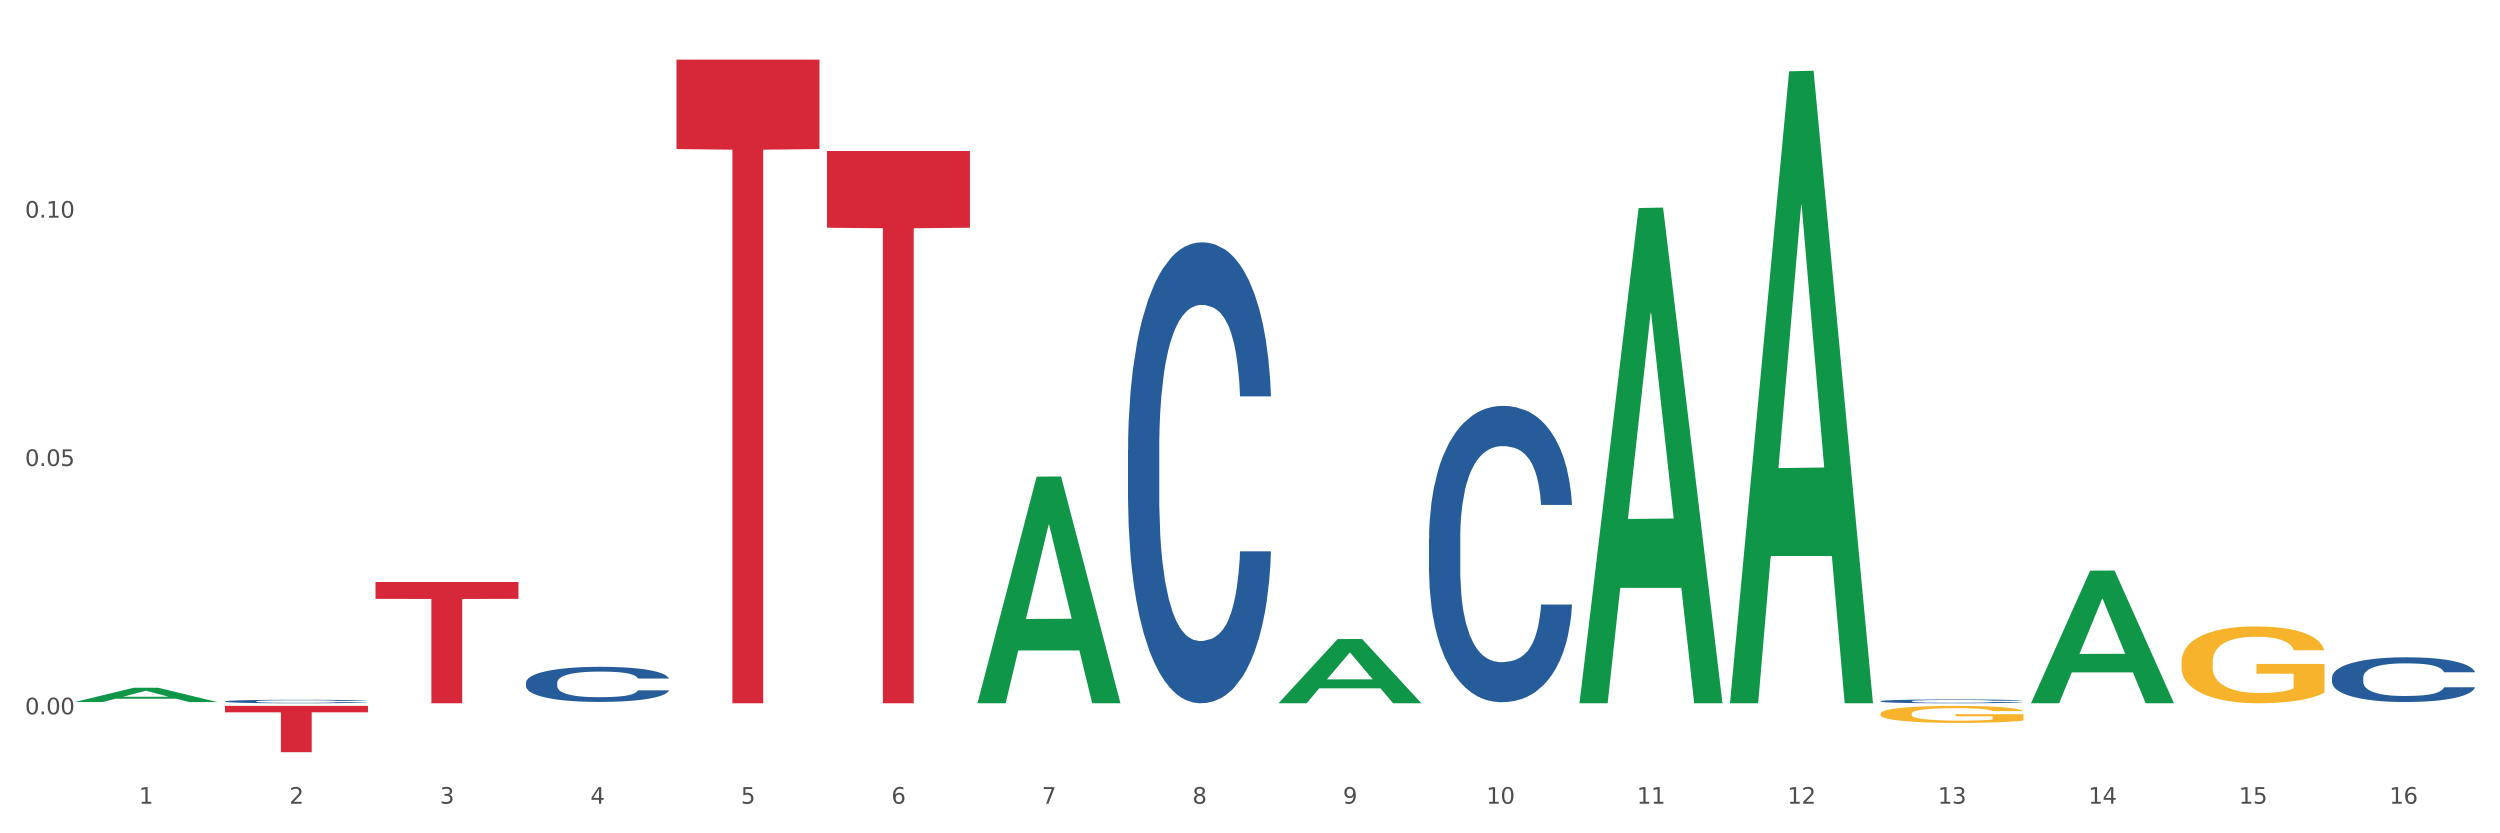 <?xml version="1.0" encoding="utf-8" standalone="no"?>
<!DOCTYPE svg PUBLIC "-//W3C//DTD SVG 1.1//EN"
  "http://www.w3.org/Graphics/SVG/1.1/DTD/svg11.dtd">
<svg xmlns:xlink="http://www.w3.org/1999/xlink" width="1080pt" height="360pt" viewBox="0 0 1080 360" xmlns="http://www.w3.org/2000/svg" version="1.1">
 <rect x="0" y="0" width="1080" height="360" fill="#333333" stroke="none"/>
 <defs>
  <style type="text/css">*{stroke-linejoin: round; stroke-linecap: butt}</style>
 </defs>
 <g id="figure_1">
  <g id="patch_1">
   <path d="M 0 360 
L 1080 360 
L 1080 0 
L 0 0 
z
" style="fill: #ffffff; stroke: #ffffff; stroke-linejoin: miter"/>
  </g>
  <g id="axes_1">
   <g id="matplotlib.axis_1">
    <g id="xtick_1">
     <g id="text_1">
      <!-- 1 -->
      <g style="fill: #4d4d4d" transform="translate(60.004 347.204) scale(0.096 -0.096)">
       <defs>
        <path id="DejaVuSans-31" d="M 794 531 
L 1825 531 
L 1825 4091 
L 703 3866 
L 703 4441 
L 1819 4666 
L 2450 4666 
L 2450 531 
L 3481 531 
L 3481 0 
L 794 0 
L 794 531 
z
" transform="scale(0.016)"/>
       </defs>
       <use xlink:href="#DejaVuSans-31"/>
      </g>
     </g>
    </g>
    <g id="xtick_2">
     <g id="text_2">
      <!-- 2 -->
      <g style="fill: #4d4d4d" transform="translate(125.021 347.204) scale(0.096 -0.096)">
       <defs>
        <path id="DejaVuSans-32" d="M 1228 531 
L 3431 531 
L 3431 0 
L 469 0 
L 469 531 
Q 828 903 1448 1529 
Q 2069 2156 2228 2338 
Q 2531 2678 2651 2914 
Q 2772 3150 2772 3378 
Q 2772 3750 2511 3984 
Q 2250 4219 1831 4219 
Q 1534 4219 1204 4116 
Q 875 4013 500 3803 
L 500 4441 
Q 881 4594 1212 4672 
Q 1544 4750 1819 4750 
Q 2544 4750 2975 4387 
Q 3406 4025 3406 3419 
Q 3406 3131 3298 2873 
Q 3191 2616 2906 2266 
Q 2828 2175 2409 1742 
Q 1991 1309 1228 531 
z
" transform="scale(0.016)"/>
       </defs>
       <use xlink:href="#DejaVuSans-32"/>
      </g>
     </g>
    </g>
    <g id="xtick_3">
     <g id="text_3">
      <!-- 3 -->
      <g style="fill: #4d4d4d" transform="translate(190.039 347.204) scale(0.096 -0.096)">
       <defs>
        <path id="DejaVuSans-33" d="M 2597 2516 
Q 3050 2419 3304 2112 
Q 3559 1806 3559 1356 
Q 3559 666 3084 287 
Q 2609 -91 1734 -91 
Q 1441 -91 1130 -33 
Q 819 25 488 141 
L 488 750 
Q 750 597 1062 519 
Q 1375 441 1716 441 
Q 2309 441 2620 675 
Q 2931 909 2931 1356 
Q 2931 1769 2642 2001 
Q 2353 2234 1838 2234 
L 1294 2234 
L 1294 2753 
L 1863 2753 
Q 2328 2753 2575 2939 
Q 2822 3125 2822 3475 
Q 2822 3834 2567 4026 
Q 2313 4219 1838 4219 
Q 1578 4219 1281 4162 
Q 984 4106 628 3988 
L 628 4550 
Q 988 4650 1302 4700 
Q 1616 4750 1894 4750 
Q 2613 4750 3031 4423 
Q 3450 4097 3450 3541 
Q 3450 3153 3228 2886 
Q 3006 2619 2597 2516 
z
" transform="scale(0.016)"/>
       </defs>
       <use xlink:href="#DejaVuSans-33"/>
      </g>
     </g>
    </g>
    <g id="xtick_4">
     <g id="text_4">
      <!-- 4 -->
      <g style="fill: #4d4d4d" transform="translate(255.056 347.204) scale(0.096 -0.096)">
       <defs>
        <path id="DejaVuSans-34" d="M 2419 4116 
L 825 1625 
L 2419 1625 
L 2419 4116 
z
M 2253 4666 
L 3047 4666 
L 3047 1625 
L 3713 1625 
L 3713 1100 
L 3047 1100 
L 3047 0 
L 2419 0 
L 2419 1100 
L 313 1100 
L 313 1709 
L 2253 4666 
z
" transform="scale(0.016)"/>
       </defs>
       <use xlink:href="#DejaVuSans-34"/>
      </g>
     </g>
    </g>
    <g id="xtick_5">
     <g id="text_5">
      <!-- 5 -->
      <g style="fill: #4d4d4d" transform="translate(320.073 347.204) scale(0.096 -0.096)">
       <defs>
        <path id="DejaVuSans-35" d="M 691 4666 
L 3169 4666 
L 3169 4134 
L 1269 4134 
L 1269 2991 
Q 1406 3038 1543 3061 
Q 1681 3084 1819 3084 
Q 2600 3084 3056 2656 
Q 3513 2228 3513 1497 
Q 3513 744 3044 326 
Q 2575 -91 1722 -91 
Q 1428 -91 1123 -41 
Q 819 9 494 109 
L 494 744 
Q 775 591 1075 516 
Q 1375 441 1709 441 
Q 2250 441 2565 725 
Q 2881 1009 2881 1497 
Q 2881 1984 2565 2268 
Q 2250 2553 1709 2553 
Q 1456 2553 1204 2497 
Q 953 2441 691 2322 
L 691 4666 
z
" transform="scale(0.016)"/>
       </defs>
       <use xlink:href="#DejaVuSans-35"/>
      </g>
     </g>
    </g>
    <g id="xtick_6">
     <g id="text_6">
      <!-- 6 -->
      <g style="fill: #4d4d4d" transform="translate(385.09 347.204) scale(0.096 -0.096)">
       <defs>
        <path id="DejaVuSans-36" d="M 2113 2584 
Q 1688 2584 1439 2293 
Q 1191 2003 1191 1497 
Q 1191 994 1439 701 
Q 1688 409 2113 409 
Q 2538 409 2786 701 
Q 3034 994 3034 1497 
Q 3034 2003 2786 2293 
Q 2538 2584 2113 2584 
z
M 3366 4563 
L 3366 3988 
Q 3128 4100 2886 4159 
Q 2644 4219 2406 4219 
Q 1781 4219 1451 3797 
Q 1122 3375 1075 2522 
Q 1259 2794 1537 2939 
Q 1816 3084 2150 3084 
Q 2853 3084 3261 2657 
Q 3669 2231 3669 1497 
Q 3669 778 3244 343 
Q 2819 -91 2113 -91 
Q 1303 -91 875 529 
Q 447 1150 447 2328 
Q 447 3434 972 4092 
Q 1497 4750 2381 4750 
Q 2619 4750 2861 4703 
Q 3103 4656 3366 4563 
z
" transform="scale(0.016)"/>
       </defs>
       <use xlink:href="#DejaVuSans-36"/>
      </g>
     </g>
    </g>
    <g id="xtick_7">
     <g id="text_7">
      <!-- 7 -->
      <g style="fill: #4d4d4d" transform="translate(450.108 347.204) scale(0.096 -0.096)">
       <defs>
        <path id="DejaVuSans-37" d="M 525 4666 
L 3525 4666 
L 3525 4397 
L 1831 0 
L 1172 0 
L 2766 4134 
L 525 4134 
L 525 4666 
z
" transform="scale(0.016)"/>
       </defs>
       <use xlink:href="#DejaVuSans-37"/>
      </g>
     </g>
    </g>
    <g id="xtick_8">
     <g id="text_8">
      <!-- 8 -->
      <g style="fill: #4d4d4d" transform="translate(515.125 347.204) scale(0.096 -0.096)">
       <defs>
        <path id="DejaVuSans-38" d="M 2034 2216 
Q 1584 2216 1326 1975 
Q 1069 1734 1069 1313 
Q 1069 891 1326 650 
Q 1584 409 2034 409 
Q 2484 409 2743 651 
Q 3003 894 3003 1313 
Q 3003 1734 2745 1975 
Q 2488 2216 2034 2216 
z
M 1403 2484 
Q 997 2584 770 2862 
Q 544 3141 544 3541 
Q 544 4100 942 4425 
Q 1341 4750 2034 4750 
Q 2731 4750 3128 4425 
Q 3525 4100 3525 3541 
Q 3525 3141 3298 2862 
Q 3072 2584 2669 2484 
Q 3125 2378 3379 2068 
Q 3634 1759 3634 1313 
Q 3634 634 3220 271 
Q 2806 -91 2034 -91 
Q 1263 -91 848 271 
Q 434 634 434 1313 
Q 434 1759 690 2068 
Q 947 2378 1403 2484 
z
M 1172 3481 
Q 1172 3119 1398 2916 
Q 1625 2713 2034 2713 
Q 2441 2713 2670 2916 
Q 2900 3119 2900 3481 
Q 2900 3844 2670 4047 
Q 2441 4250 2034 4250 
Q 1625 4250 1398 4047 
Q 1172 3844 1172 3481 
z
" transform="scale(0.016)"/>
       </defs>
       <use xlink:href="#DejaVuSans-38"/>
      </g>
     </g>
    </g>
    <g id="xtick_9">
     <g id="text_9">
      <!-- 9 -->
      <g style="fill: #4d4d4d" transform="translate(580.142 347.204) scale(0.096 -0.096)">
       <defs>
        <path id="DejaVuSans-39" d="M 703 97 
L 703 672 
Q 941 559 1184 500 
Q 1428 441 1663 441 
Q 2288 441 2617 861 
Q 2947 1281 2994 2138 
Q 2813 1869 2534 1725 
Q 2256 1581 1919 1581 
Q 1219 1581 811 2004 
Q 403 2428 403 3163 
Q 403 3881 828 4315 
Q 1253 4750 1959 4750 
Q 2769 4750 3195 4129 
Q 3622 3509 3622 2328 
Q 3622 1225 3098 567 
Q 2575 -91 1691 -91 
Q 1453 -91 1209 -44 
Q 966 3 703 97 
z
M 1959 2075 
Q 2384 2075 2632 2365 
Q 2881 2656 2881 3163 
Q 2881 3666 2632 3958 
Q 2384 4250 1959 4250 
Q 1534 4250 1286 3958 
Q 1038 3666 1038 3163 
Q 1038 2656 1286 2365 
Q 1534 2075 1959 2075 
z
" transform="scale(0.016)"/>
       </defs>
       <use xlink:href="#DejaVuSans-39"/>
      </g>
     </g>
    </g>
    <g id="xtick_10">
     <g id="text_10">
      <!-- 10 -->
      <g style="fill: #4d4d4d" transform="translate(642.105 347.204) scale(0.096 -0.096)">
       <defs>
        <path id="DejaVuSans-30" d="M 2034 4250 
Q 1547 4250 1301 3770 
Q 1056 3291 1056 2328 
Q 1056 1369 1301 889 
Q 1547 409 2034 409 
Q 2525 409 2770 889 
Q 3016 1369 3016 2328 
Q 3016 3291 2770 3770 
Q 2525 4250 2034 4250 
z
M 2034 4750 
Q 2819 4750 3233 4129 
Q 3647 3509 3647 2328 
Q 3647 1150 3233 529 
Q 2819 -91 2034 -91 
Q 1250 -91 836 529 
Q 422 1150 422 2328 
Q 422 3509 836 4129 
Q 1250 4750 2034 4750 
z
" transform="scale(0.016)"/>
       </defs>
       <use xlink:href="#DejaVuSans-31"/>
       <use xlink:href="#DejaVuSans-30" transform="translate(63.623 0)"/>
      </g>
     </g>
    </g>
    <g id="xtick_11">
     <g id="text_11">
      <!-- 11 -->
      <g style="fill: #4d4d4d" transform="translate(707.123 347.204) scale(0.096 -0.096)">
       <use xlink:href="#DejaVuSans-31"/>
       <use xlink:href="#DejaVuSans-31" transform="translate(63.623 0)"/>
      </g>
     </g>
    </g>
    <g id="xtick_12">
     <g id="text_12">
      <!-- 12 -->
      <g style="fill: #4d4d4d" transform="translate(772.14 347.204) scale(0.096 -0.096)">
       <use xlink:href="#DejaVuSans-31"/>
       <use xlink:href="#DejaVuSans-32" transform="translate(63.623 0)"/>
      </g>
     </g>
    </g>
    <g id="xtick_13">
     <g id="text_13">
      <!-- 13 -->
      <g style="fill: #4d4d4d" transform="translate(837.157 347.204) scale(0.096 -0.096)">
       <use xlink:href="#DejaVuSans-31"/>
       <use xlink:href="#DejaVuSans-33" transform="translate(63.623 0)"/>
      </g>
     </g>
    </g>
    <g id="xtick_14">
     <g id="text_14">
      <!-- 14 -->
      <g style="fill: #4d4d4d" transform="translate(902.174 347.204) scale(0.096 -0.096)">
       <use xlink:href="#DejaVuSans-31"/>
       <use xlink:href="#DejaVuSans-34" transform="translate(63.623 0)"/>
      </g>
     </g>
    </g>
    <g id="xtick_15">
     <g id="text_15">
      <!-- 15 -->
      <g style="fill: #4d4d4d" transform="translate(967.192 347.204) scale(0.096 -0.096)">
       <use xlink:href="#DejaVuSans-31"/>
       <use xlink:href="#DejaVuSans-35" transform="translate(63.623 0)"/>
      </g>
     </g>
    </g>
    <g id="xtick_16">
     <g id="text_16">
      <!-- 16 -->
      <g style="fill: #4d4d4d" transform="translate(1032.209 347.204) scale(0.096 -0.096)">
       <use xlink:href="#DejaVuSans-31"/>
       <use xlink:href="#DejaVuSans-36" transform="translate(63.623 0)"/>
      </g>
     </g>
    </g>
    <g id="xtick_17"/>
    <g id="xtick_18"/>
    <g id="xtick_19"/>
    <g id="xtick_20"/>
    <g id="xtick_21"/>
    <g id="xtick_22"/>
    <g id="xtick_23"/>
    <g id="xtick_24"/>
    <g id="xtick_25"/>
    <g id="xtick_26"/>
    <g id="xtick_27"/>
    <g id="xtick_28"/>
    <g id="xtick_29"/>
    <g id="xtick_30"/>
    <g id="xtick_31"/>
   </g>
   <g id="matplotlib.axis_2">
    <g id="ytick_1">
     <g id="text_17">
      <!-- 0.00 -->
      <g style="fill: #4d4d4d" transform="translate(10.8 308.585) scale(0.096 -0.096)">
       <defs>
        <path id="DejaVuSans-2e" d="M 684 794 
L 1344 794 
L 1344 0 
L 684 0 
L 684 794 
z
" transform="scale(0.016)"/>
       </defs>
       <use xlink:href="#DejaVuSans-30"/>
       <use xlink:href="#DejaVuSans-2e" transform="translate(63.623 0)"/>
       <use xlink:href="#DejaVuSans-30" transform="translate(95.41 0)"/>
       <use xlink:href="#DejaVuSans-30" transform="translate(159.033 0)"/>
      </g>
     </g>
    </g>
    <g id="ytick_2">
     <g id="text_18">
      <!-- 0.05 -->
      <g style="fill: #4d4d4d" transform="translate(10.8 201.309) scale(0.096 -0.096)">
       <use xlink:href="#DejaVuSans-30"/>
       <use xlink:href="#DejaVuSans-2e" transform="translate(63.623 0)"/>
       <use xlink:href="#DejaVuSans-30" transform="translate(95.41 0)"/>
       <use xlink:href="#DejaVuSans-35" transform="translate(159.033 0)"/>
      </g>
     </g>
    </g>
    <g id="ytick_3">
     <g id="text_19">
      <!-- 0.10 -->
      <g style="fill: #4d4d4d" transform="translate(10.8 94.033) scale(0.096 -0.096)">
       <use xlink:href="#DejaVuSans-30"/>
       <use xlink:href="#DejaVuSans-2e" transform="translate(63.623 0)"/>
       <use xlink:href="#DejaVuSans-31" transform="translate(95.41 0)"/>
       <use xlink:href="#DejaVuSans-30" transform="translate(159.033 0)"/>
      </g>
     </g>
    </g>
    <g id="ytick_4"/>
    <g id="ytick_5"/>
    <g id="ytick_6"/>
   </g>
   <g id="PolyCollection_1">
    <path d="M 32.175 303.289 
L 32.239 303.284 
L 57.709 297.112 
L 68.28 297.106 
L 93.941 303.301 
L 81.715 303.301 
L 76.176 301.859 
L 49.877 301.859 
L 49.686 301.882 
L 44.337 303.301 
L 32.175 303.301 
L 32.175 303.289 
L 53.188 300.998 
L 72.864 300.992 
L 63.122 298.427 
L 62.995 298.415 
L 62.867 298.433 
L 53.125 300.992 
L 53.188 300.998 
L 32.175 303.289 
z
" clip-path="url(#p7772463cf5)" style="fill: #109648"/>
    <path d="M 422.278 303.637 
L 422.342 303.545 
L 447.813 205.917 
L 458.383 205.825 
L 484.045 303.821 
L 471.819 303.821 
L 466.279 281.001 
L 439.981 281.001 
L 439.79 281.369 
L 434.441 303.821 
L 422.278 303.821 
L 422.278 303.637 
L 443.292 267.383 
L 462.968 267.291 
L 453.225 226.712 
L 453.098 226.528 
L 452.971 226.804 
L 443.228 267.291 
L 443.292 267.383 
L 422.278 303.637 
z
" clip-path="url(#p7772463cf5)" style="fill: #109648"/>
    <path d="M 552.313 303.769 
L 552.377 303.743 
L 577.847 276.075 
L 588.418 276.049 
L 614.079 303.821 
L 601.853 303.821 
L 596.314 297.354 
L 570.015 297.354 
L 569.824 297.458 
L 564.475 303.821 
L 552.313 303.821 
L 552.313 303.769 
L 573.326 293.494 
L 593.002 293.468 
L 583.26 281.968 
L 583.132 281.916 
L 583.005 281.994 
L 573.263 293.468 
L 573.326 293.494 
L 552.313 303.769 
z
" clip-path="url(#p7772463cf5)" style="fill: #109648"/>
    <path d="M 682.347 303.419 
L 682.411 303.218 
L 707.882 89.873 
L 718.452 89.672 
L 744.114 303.821 
L 731.888 303.821 
L 726.348 253.953 
L 700.05 253.953 
L 699.859 254.758 
L 694.51 303.821 
L 682.347 303.821 
L 682.347 303.419 
L 703.361 224.194 
L 723.037 223.993 
L 713.294 135.317 
L 713.167 134.915 
L 713.04 135.518 
L 703.297 223.993 
L 703.361 224.194 
L 682.347 303.419 
z
" clip-path="url(#p7772463cf5)" style="fill: #109648"/>
    <path d="M 747.365 303.308 
L 747.428 303.051 
L 772.899 30.808 
L 783.469 30.551 
L 809.131 303.821 
L 796.905 303.821 
L 791.365 240.186 
L 765.067 240.186 
L 764.876 241.213 
L 759.527 303.821 
L 747.365 303.821 
L 747.365 303.308 
L 768.378 202.211 
L 788.054 201.954 
L 778.312 88.797 
L 778.184 88.284 
L 778.057 89.054 
L 768.314 201.954 
L 768.378 202.211 
L 747.365 303.308 
z
" clip-path="url(#p7772463cf5)" style="fill: #109648"/>
    <path d="M 877.399 303.713 
L 877.463 303.66 
L 902.933 246.52 
L 913.504 246.466 
L 939.166 303.821 
L 926.94 303.821 
L 921.4 290.465 
L 895.101 290.465 
L 894.91 290.681 
L 889.561 303.821 
L 877.399 303.821 
L 877.399 303.713 
L 898.412 282.495 
L 918.089 282.441 
L 908.346 258.691 
L 908.219 258.583 
L 908.091 258.745 
L 898.349 282.441 
L 898.412 282.495 
L 877.399 303.713 
z
" clip-path="url(#p7772463cf5)" style="fill: #109648"/>
    <path d="M 812.382 308.337 
L 812.455 308.33 
L 812.455 308.088 
L 812.601 307.88 
L 813.33 307.376 
L 814.424 306.96 
L 815.226 306.738 
L 816.028 306.557 
L 816.976 306.375 
L 818.143 306.187 
L 820.258 305.912 
L 821.57 305.771 
L 823.175 305.623 
L 826.092 305.408 
L 828.206 305.287 
L 830.394 305.186 
L 833.967 305.066 
L 836.301 305.012 
L 838.78 304.971 
L 841.77 304.945 
L 844.031 304.938 
L 848.99 304.958 
L 853.219 305.018 
L 855.261 305.066 
L 857.886 305.146 
L 859.272 305.2 
L 861.532 305.307 
L 863.866 305.448 
L 865.47 305.569 
L 867.877 305.798 
L 869.7 306.026 
L 871.377 306.308 
L 872.252 306.503 
L 872.909 306.684 
L 873.492 306.893 
L 874.075 307.222 
L 860.949 307.222 
L 860.439 306.987 
L 859.636 306.765 
L 858.47 306.55 
L 857.449 306.416 
L 855.699 306.248 
L 854.094 306.14 
L 852.417 306.06 
L 850.375 305.993 
L 848.771 305.959 
L 846.51 305.932 
L 842.062 305.939 
L 839.072 305.993 
L 837.03 306.06 
L 835.717 306.12 
L 834.551 306.187 
L 833.238 306.281 
L 831.707 306.422 
L 830.613 306.55 
L 829.519 306.711 
L 828.644 306.873 
L 827.842 307.061 
L 827.185 307.262 
L 826.675 307.47 
L 826.237 307.726 
L 825.873 308.149 
L 825.873 309.069 
L 826.019 309.278 
L 826.383 309.553 
L 826.821 309.761 
L 827.55 310.01 
L 828.206 310.178 
L 829.446 310.42 
L 830.832 310.621 
L 831.925 310.749 
L 833.019 310.856 
L 834.915 311.004 
L 837.03 311.125 
L 838.853 311.199 
L 841.333 311.266 
L 843.01 311.293 
L 844.468 311.306 
L 848.042 311.306 
L 850.594 311.286 
L 853.438 311.239 
L 855.626 311.179 
L 857.449 311.105 
L 859.491 310.984 
L 860.803 310.87 
L 860.803 309.466 
L 844.76 309.459 
L 844.76 308.525 
L 874.148 308.525 
L 874.148 311.266 
L 872.909 311.407 
L 871.523 311.535 
L 870.065 311.649 
L 867.877 311.79 
L 865.252 311.924 
L 862.918 312.018 
L 860.439 312.099 
L 857.522 312.173 
L 853.73 312.24 
L 851.396 312.267 
L 848.479 312.287 
L 845.052 312.294 
L 842.062 312.28 
L 839.145 312.247 
L 836.082 312.186 
L 833.092 312.099 
L 830.832 312.012 
L 828.571 311.904 
L 826.164 311.763 
L 824.268 311.629 
L 822.81 311.508 
L 821.206 311.353 
L 819.455 311.152 
L 818.143 310.97 
L 816.976 310.782 
L 815.736 310.54 
L 814.861 310.332 
L 813.986 310.07 
L 813.476 309.875 
L 812.892 309.573 
L 812.455 309.15 
L 812.382 308.337 
z
" clip-path="url(#p7772463cf5)" style="fill: #f7b32b"/>
    <path d="M 942.416 285.959 
L 942.489 285.929 
L 942.489 284.838 
L 942.635 283.898 
L 943.364 281.625 
L 944.458 279.746 
L 945.26 278.746 
L 946.063 277.927 
L 947.011 277.109 
L 948.177 276.26 
L 950.292 275.018 
L 951.605 274.381 
L 953.209 273.714 
L 956.126 272.745 
L 958.241 272.199 
L 960.429 271.744 
L 964.002 271.199 
L 966.335 270.956 
L 968.815 270.774 
L 971.805 270.653 
L 974.065 270.623 
L 979.024 270.714 
L 983.254 270.987 
L 985.296 271.199 
L 987.921 271.562 
L 989.306 271.805 
L 991.567 272.29 
L 993.901 272.926 
L 995.505 273.472 
L 997.911 274.502 
L 999.734 275.533 
L 1001.412 276.806 
L 1002.287 277.685 
L 1002.943 278.503 
L 1003.526 279.443 
L 1004.11 280.928 
L 990.984 280.928 
L 990.473 279.867 
L 989.671 278.867 
L 988.504 277.897 
L 987.483 277.291 
L 985.733 276.533 
L 984.129 276.048 
L 982.451 275.684 
L 980.41 275.381 
L 978.805 275.23 
L 976.545 275.109 
L 972.096 275.139 
L 969.106 275.381 
L 967.065 275.684 
L 965.752 275.957 
L 964.585 276.26 
L 963.273 276.685 
L 961.741 277.321 
L 960.647 277.897 
L 959.553 278.624 
L 958.678 279.352 
L 957.876 280.201 
L 957.22 281.11 
L 956.709 282.049 
L 956.272 283.201 
L 955.907 285.111 
L 955.907 289.263 
L 956.053 290.202 
L 956.418 291.445 
L 956.855 292.385 
L 957.585 293.506 
L 958.241 294.264 
L 959.481 295.355 
L 960.866 296.264 
L 961.96 296.84 
L 963.054 297.325 
L 964.95 297.992 
L 967.065 298.537 
L 968.888 298.871 
L 971.367 299.174 
L 973.044 299.295 
L 974.503 299.356 
L 978.076 299.356 
L 980.628 299.265 
L 983.472 299.053 
L 985.66 298.78 
L 987.483 298.447 
L 989.525 297.901 
L 990.838 297.386 
L 990.838 291.051 
L 974.795 291.021 
L 974.795 286.808 
L 1004.183 286.808 
L 1004.183 299.174 
L 1002.943 299.81 
L 1001.558 300.386 
L 1000.099 300.902 
L 997.911 301.538 
L 995.286 302.144 
L 992.953 302.569 
L 990.473 302.932 
L 987.556 303.266 
L 983.764 303.569 
L 981.431 303.69 
L 978.514 303.781 
L 975.086 303.811 
L 972.096 303.751 
L 969.179 303.599 
L 966.117 303.326 
L 963.127 302.932 
L 960.866 302.538 
L 958.605 302.053 
L 956.199 301.417 
L 954.303 300.811 
L 952.844 300.265 
L 951.24 299.568 
L 949.49 298.659 
L 948.177 297.84 
L 947.011 296.992 
L 945.771 295.901 
L 944.896 294.961 
L 944.021 293.779 
L 943.51 292.9 
L 942.927 291.536 
L 942.489 289.627 
L 942.416 285.959 
z
" clip-path="url(#p7772463cf5)" style="fill: #f7b32b"/>
    <path d="M 97.192 302.986 
L 97.265 302.985 
L 97.265 302.946 
L 97.484 302.894 
L 98.287 302.797 
L 99.31 302.723 
L 101.062 302.637 
L 102.011 302.601 
L 103.252 302.561 
L 105.807 302.496 
L 108.728 302.441 
L 110.772 302.41 
L 112.305 302.391 
L 115.737 302.356 
L 117.708 302.341 
L 119.752 302.329 
L 121.505 302.32 
L 124.425 302.311 
L 126.761 302.306 
L 129.463 302.305 
L 131.726 302.306 
L 134.719 302.312 
L 139.1 302.329 
L 140.779 302.338 
L 143.042 302.355 
L 145.379 302.377 
L 147.277 302.399 
L 149.467 302.431 
L 151.731 302.473 
L 153.921 302.525 
L 155.454 302.574 
L 156.695 302.625 
L 157.79 302.687 
L 158.594 302.755 
L 158.959 302.812 
L 145.598 302.812 
L 145.233 302.761 
L 144.503 302.705 
L 143.773 302.668 
L 142.969 302.637 
L 141.728 302.603 
L 140.633 302.581 
L 138.808 302.554 
L 137.129 302.538 
L 135.741 302.528 
L 134.062 302.52 
L 130.485 302.511 
L 127.929 302.511 
L 126.323 302.514 
L 124.352 302.521 
L 122.673 302.531 
L 120.701 302.547 
L 119.168 302.565 
L 117.635 302.589 
L 116.759 302.606 
L 115.445 302.636 
L 114.569 302.661 
L 113.4 302.704 
L 112.743 302.734 
L 111.575 302.813 
L 111.064 302.871 
L 110.845 302.912 
L 110.699 302.956 
L 110.699 303.172 
L 111.137 303.269 
L 111.502 303.31 
L 112.086 303.357 
L 113.181 303.418 
L 114.788 303.478 
L 116.467 303.521 
L 117.854 303.547 
L 119.168 303.566 
L 120.482 303.582 
L 122.089 303.595 
L 123.403 303.604 
L 125.374 303.612 
L 127.71 303.616 
L 129.536 303.616 
L 133.259 303.609 
L 134.938 303.602 
L 136.545 303.593 
L 138.297 303.577 
L 139.684 303.561 
L 140.487 303.548 
L 141.801 303.522 
L 142.823 303.494 
L 143.7 303.463 
L 144.284 303.435 
L 144.941 303.393 
L 145.452 303.346 
L 145.598 303.321 
L 158.959 303.321 
L 158.667 303.371 
L 158.156 303.42 
L 157.133 303.485 
L 156.33 303.522 
L 155.089 303.568 
L 153.775 303.607 
L 151.95 303.649 
L 150.27 303.681 
L 148.518 303.709 
L 146.62 303.734 
L 143.188 303.769 
L 141.947 303.778 
L 139.319 303.795 
L 137.275 303.805 
L 134.281 303.814 
L 131.215 303.82 
L 128.002 303.821 
L 125.155 303.818 
L 122.016 303.81 
L 120.044 303.802 
L 117.854 303.789 
L 115.299 303.77 
L 112.889 303.746 
L 110.626 303.719 
L 108.509 303.687 
L 106.538 303.651 
L 103.982 303.591 
L 102.084 303.533 
L 100.697 303.479 
L 99.748 303.433 
L 98.798 303.375 
L 98.287 303.335 
L 97.484 303.238 
L 97.192 303.148 
L 97.192 302.986 
z
" clip-path="url(#p7772463cf5)" style="fill: #255c99"/>
    <path d="M 227.227 294.879 
L 227.3 294.865 
L 227.3 294.477 
L 227.519 293.951 
L 228.322 292.981 
L 229.344 292.247 
L 231.096 291.389 
L 232.045 291.029 
L 233.287 290.627 
L 235.842 289.976 
L 238.762 289.422 
L 240.807 289.117 
L 242.34 288.923 
L 245.771 288.577 
L 247.743 288.425 
L 249.787 288.3 
L 251.539 288.217 
L 254.459 288.12 
L 256.796 288.079 
L 259.497 288.065 
L 261.76 288.079 
L 264.754 288.134 
L 269.134 288.3 
L 270.814 288.397 
L 273.077 288.563 
L 275.413 288.785 
L 277.312 289.007 
L 279.502 289.325 
L 281.765 289.741 
L 283.955 290.267 
L 285.489 290.752 
L 286.73 291.264 
L 287.825 291.887 
L 288.628 292.566 
L 288.993 293.134 
L 275.632 293.134 
L 275.267 292.621 
L 274.537 292.067 
L 273.807 291.693 
L 273.004 291.389 
L 271.763 291.042 
L 270.668 290.821 
L 268.842 290.558 
L 267.163 290.391 
L 265.776 290.295 
L 264.097 290.211 
L 260.519 290.128 
L 257.964 290.128 
L 256.358 290.156 
L 254.386 290.225 
L 252.707 290.322 
L 250.736 290.488 
L 249.203 290.668 
L 247.669 290.904 
L 246.793 291.07 
L 245.479 291.375 
L 244.603 291.624 
L 243.435 292.053 
L 242.778 292.358 
L 241.61 293.148 
L 241.099 293.729 
L 240.88 294.131 
L 240.734 294.574 
L 240.734 296.735 
L 241.172 297.704 
L 241.537 298.12 
L 242.121 298.591 
L 243.216 299.2 
L 244.822 299.796 
L 246.501 300.225 
L 247.889 300.488 
L 249.203 300.682 
L 250.517 300.834 
L 252.123 300.973 
L 253.437 301.056 
L 255.409 301.139 
L 257.745 301.181 
L 259.57 301.181 
L 263.294 301.111 
L 264.973 301.042 
L 266.579 300.945 
L 268.331 300.793 
L 269.718 300.627 
L 270.522 300.502 
L 271.836 300.239 
L 272.858 299.962 
L 273.734 299.643 
L 274.318 299.366 
L 274.975 298.951 
L 275.486 298.48 
L 275.632 298.231 
L 288.993 298.231 
L 288.701 298.729 
L 288.19 299.214 
L 287.168 299.865 
L 286.365 300.239 
L 285.124 300.696 
L 283.809 301.084 
L 281.984 301.513 
L 280.305 301.832 
L 278.553 302.109 
L 276.654 302.358 
L 273.223 302.704 
L 271.982 302.801 
L 269.353 302.967 
L 267.309 303.064 
L 264.316 303.161 
L 261.249 303.217 
L 258.037 303.23 
L 255.19 303.203 
L 252.05 303.12 
L 250.079 303.036 
L 247.889 302.912 
L 245.333 302.718 
L 242.924 302.482 
L 240.661 302.205 
L 238.543 301.887 
L 236.572 301.527 
L 234.017 300.931 
L 232.118 300.35 
L 230.731 299.809 
L 229.782 299.352 
L 228.833 298.771 
L 228.322 298.369 
L 227.519 297.4 
L 227.227 296.499 
L 227.227 294.879 
z
" clip-path="url(#p7772463cf5)" style="fill: #255c99"/>
    <path d="M 487.296 194.152 
L 487.369 193.97 
L 487.369 188.877 
L 487.588 181.966 
L 488.391 169.235 
L 489.413 159.596 
L 491.165 148.32 
L 492.114 143.591 
L 493.356 138.317 
L 495.911 129.769 
L 498.831 122.494 
L 500.876 118.493 
L 502.409 115.946 
L 505.84 111.399 
L 507.811 109.399 
L 509.856 107.762 
L 511.608 106.671 
L 514.528 105.398 
L 516.865 104.852 
L 519.566 104.67 
L 521.829 104.852 
L 524.823 105.58 
L 529.203 107.762 
L 530.883 109.035 
L 533.146 111.218 
L 535.482 114.128 
L 537.38 117.038 
L 539.571 121.221 
L 541.834 126.677 
L 544.024 133.588 
L 545.558 139.954 
L 546.799 146.683 
L 547.894 154.867 
L 548.697 163.779 
L 549.062 171.236 
L 535.701 171.236 
L 535.336 164.506 
L 534.606 157.231 
L 533.876 152.321 
L 533.073 148.32 
L 531.832 143.773 
L 530.737 140.863 
L 528.911 137.407 
L 527.232 135.225 
L 525.845 133.952 
L 524.166 132.86 
L 520.588 131.769 
L 518.033 131.769 
L 516.427 132.133 
L 514.455 133.042 
L 512.776 134.315 
L 510.805 136.498 
L 509.272 138.862 
L 507.738 141.954 
L 506.862 144.137 
L 505.548 148.138 
L 504.672 151.412 
L 503.504 157.05 
L 502.847 161.051 
L 501.679 171.418 
L 501.168 179.056 
L 500.949 184.331 
L 500.803 190.151 
L 500.803 218.523 
L 501.241 231.254 
L 501.606 236.71 
L 502.19 242.894 
L 503.285 250.896 
L 504.891 258.717 
L 506.57 264.355 
L 507.957 267.81 
L 509.272 270.357 
L 510.586 272.357 
L 512.192 274.176 
L 513.506 275.267 
L 515.478 276.358 
L 517.814 276.904 
L 519.639 276.904 
L 523.363 275.995 
L 525.042 275.085 
L 526.648 273.812 
L 528.4 271.812 
L 529.787 269.629 
L 530.591 267.992 
L 531.905 264.537 
L 532.927 260.899 
L 533.803 256.716 
L 534.387 253.079 
L 535.044 247.622 
L 535.555 241.439 
L 535.701 238.165 
L 549.062 238.165 
L 548.77 244.712 
L 548.259 251.078 
L 547.237 259.626 
L 546.434 264.537 
L 545.193 270.538 
L 543.878 275.631 
L 542.053 281.269 
L 540.374 285.452 
L 538.622 289.089 
L 536.723 292.363 
L 533.292 296.91 
L 532.051 298.183 
L 529.422 300.366 
L 527.378 301.639 
L 524.385 302.912 
L 521.318 303.639 
L 518.106 303.821 
L 515.258 303.457 
L 512.119 302.366 
L 510.148 301.275 
L 507.957 299.638 
L 505.402 297.092 
L 502.993 294 
L 500.73 290.363 
L 498.612 286.179 
L 496.641 281.451 
L 494.086 273.63 
L 492.187 265.992 
L 490.8 258.899 
L 489.851 252.897 
L 488.902 245.258 
L 488.391 239.984 
L 487.588 227.253 
L 487.296 215.431 
L 487.296 194.152 
z
" clip-path="url(#p7772463cf5)" style="fill: #255c99"/>
    <path d="M 617.33 232.856 
L 617.403 232.739 
L 617.403 229.465 
L 617.622 225.022 
L 618.425 216.838 
L 619.447 210.641 
L 621.2 203.392 
L 622.149 200.353 
L 623.39 196.962 
L 625.945 191.467 
L 628.866 186.79 
L 630.91 184.218 
L 632.443 182.581 
L 635.875 179.658 
L 637.846 178.372 
L 639.89 177.32 
L 641.642 176.618 
L 644.563 175.8 
L 646.899 175.449 
L 649.601 175.332 
L 651.864 175.449 
L 654.857 175.917 
L 659.238 177.32 
L 660.917 178.138 
L 663.18 179.541 
L 665.517 181.412 
L 667.415 183.282 
L 669.605 185.972 
L 671.869 189.479 
L 674.059 193.922 
L 675.592 198.014 
L 676.833 202.34 
L 677.928 207.602 
L 678.732 213.331 
L 679.097 218.124 
L 665.736 218.124 
L 665.371 213.798 
L 664.641 209.121 
L 663.91 205.965 
L 663.107 203.392 
L 661.866 200.469 
L 660.771 198.599 
L 658.946 196.377 
L 657.267 194.974 
L 655.879 194.156 
L 654.2 193.454 
L 650.623 192.753 
L 648.067 192.753 
L 646.461 192.987 
L 644.49 193.571 
L 642.811 194.39 
L 640.839 195.793 
L 639.306 197.313 
L 637.773 199.3 
L 636.897 200.703 
L 635.583 203.276 
L 634.707 205.38 
L 633.538 209.005 
L 632.881 211.577 
L 631.713 218.241 
L 631.202 223.152 
L 630.983 226.542 
L 630.837 230.284 
L 630.837 248.523 
L 631.275 256.707 
L 631.64 260.215 
L 632.224 264.19 
L 633.319 269.335 
L 634.926 274.362 
L 636.605 277.987 
L 637.992 280.208 
L 639.306 281.845 
L 640.62 283.131 
L 642.227 284.3 
L 643.541 285.002 
L 645.512 285.703 
L 647.848 286.054 
L 649.674 286.054 
L 653.397 285.469 
L 655.076 284.885 
L 656.683 284.066 
L 658.435 282.78 
L 659.822 281.377 
L 660.625 280.325 
L 661.939 278.104 
L 662.961 275.765 
L 663.837 273.076 
L 664.422 270.738 
L 665.079 267.23 
L 665.59 263.255 
L 665.736 261.15 
L 679.097 261.15 
L 678.805 265.359 
L 678.293 269.452 
L 677.271 274.947 
L 676.468 278.104 
L 675.227 281.962 
L 673.913 285.236 
L 672.088 288.86 
L 670.408 291.549 
L 668.656 293.888 
L 666.758 295.992 
L 663.326 298.915 
L 662.085 299.734 
L 659.457 301.137 
L 657.413 301.955 
L 654.419 302.773 
L 651.353 303.241 
L 648.14 303.358 
L 645.293 303.124 
L 642.154 302.423 
L 640.182 301.721 
L 637.992 300.669 
L 635.437 299.032 
L 633.027 297.044 
L 630.764 294.706 
L 628.647 292.017 
L 626.675 288.977 
L 624.12 283.949 
L 622.222 279.039 
L 620.835 274.479 
L 619.886 270.621 
L 618.936 265.71 
L 618.425 262.32 
L 617.622 254.135 
L 617.33 246.535 
L 617.33 232.856 
z
" clip-path="url(#p7772463cf5)" style="fill: #255c99"/>
    <path d="M 812.382 302.907 
L 812.455 302.905 
L 812.455 302.863 
L 812.674 302.805 
L 813.477 302.699 
L 814.499 302.619 
L 816.251 302.525 
L 817.201 302.486 
L 818.442 302.442 
L 820.997 302.37 
L 823.917 302.31 
L 825.962 302.276 
L 827.495 302.255 
L 830.926 302.217 
L 832.898 302.201 
L 834.942 302.187 
L 836.694 302.178 
L 839.615 302.167 
L 841.951 302.163 
L 844.652 302.161 
L 846.916 302.163 
L 849.909 302.169 
L 854.29 302.187 
L 855.969 302.197 
L 858.232 302.216 
L 860.568 302.24 
L 862.467 302.264 
L 864.657 302.299 
L 866.92 302.345 
L 869.111 302.402 
L 870.644 302.455 
L 871.885 302.511 
L 872.98 302.58 
L 873.783 302.654 
L 874.148 302.716 
L 860.787 302.716 
L 860.422 302.66 
L 859.692 302.599 
L 858.962 302.558 
L 858.159 302.525 
L 856.918 302.487 
L 855.823 302.463 
L 853.998 302.434 
L 852.318 302.416 
L 850.931 302.405 
L 849.252 302.396 
L 845.674 302.387 
L 843.119 302.387 
L 841.513 302.39 
L 839.542 302.398 
L 837.862 302.408 
L 835.891 302.426 
L 834.358 302.446 
L 832.825 302.472 
L 831.949 302.49 
L 830.634 302.523 
L 829.758 302.551 
L 828.59 302.598 
L 827.933 302.631 
L 826.765 302.717 
L 826.254 302.781 
L 826.035 302.825 
L 825.889 302.874 
L 825.889 303.11 
L 826.327 303.216 
L 826.692 303.262 
L 827.276 303.313 
L 828.371 303.38 
L 829.977 303.445 
L 831.657 303.492 
L 833.044 303.521 
L 834.358 303.542 
L 835.672 303.559 
L 837.278 303.574 
L 838.592 303.583 
L 840.564 303.592 
L 842.9 303.597 
L 844.725 303.597 
L 848.449 303.589 
L 850.128 303.582 
L 851.734 303.571 
L 853.486 303.554 
L 854.874 303.536 
L 855.677 303.523 
L 856.991 303.494 
L 858.013 303.463 
L 858.889 303.429 
L 859.473 303.398 
L 860.13 303.353 
L 860.641 303.301 
L 860.787 303.274 
L 874.148 303.274 
L 873.856 303.328 
L 873.345 303.382 
L 872.323 303.453 
L 871.52 303.494 
L 870.279 303.544 
L 868.965 303.586 
L 867.139 303.633 
L 865.46 303.668 
L 863.708 303.698 
L 861.81 303.726 
L 858.378 303.764 
L 857.137 303.774 
L 854.509 303.792 
L 852.464 303.803 
L 849.471 303.814 
L 846.405 303.82 
L 843.192 303.821 
L 840.345 303.818 
L 837.205 303.809 
L 835.234 303.8 
L 833.044 303.786 
L 830.488 303.765 
L 828.079 303.739 
L 825.816 303.709 
L 823.698 303.674 
L 821.727 303.635 
L 819.172 303.57 
L 817.274 303.506 
L 815.886 303.447 
L 814.937 303.397 
L 813.988 303.333 
L 813.477 303.289 
L 812.674 303.183 
L 812.382 303.084 
L 812.382 302.907 
z
" clip-path="url(#p7772463cf5)" style="fill: #255c99"/>
    <path d="M 1007.434 292.631 
L 1007.507 292.613 
L 1007.507 292.119 
L 1007.726 291.449 
L 1008.529 290.214 
L 1009.551 289.278 
L 1011.303 288.184 
L 1012.252 287.726 
L 1013.493 287.214 
L 1016.049 286.385 
L 1018.969 285.679 
L 1021.013 285.29 
L 1022.547 285.043 
L 1025.978 284.602 
L 1027.949 284.408 
L 1029.994 284.249 
L 1031.746 284.144 
L 1034.666 284.02 
L 1037.003 283.967 
L 1039.704 283.949 
L 1041.967 283.967 
L 1044.961 284.038 
L 1049.341 284.249 
L 1051.021 284.373 
L 1053.284 284.585 
L 1055.62 284.867 
L 1057.518 285.149 
L 1059.709 285.555 
L 1061.972 286.085 
L 1064.162 286.755 
L 1065.696 287.373 
L 1066.937 288.026 
L 1068.032 288.82 
L 1068.835 289.684 
L 1069.2 290.408 
L 1055.839 290.408 
L 1055.474 289.755 
L 1054.744 289.049 
L 1054.014 288.573 
L 1053.211 288.184 
L 1051.97 287.743 
L 1050.875 287.461 
L 1049.049 287.126 
L 1047.37 286.914 
L 1045.983 286.79 
L 1044.304 286.684 
L 1040.726 286.579 
L 1038.171 286.579 
L 1036.565 286.614 
L 1034.593 286.702 
L 1032.914 286.826 
L 1030.943 287.037 
L 1029.41 287.267 
L 1027.876 287.567 
L 1027 287.779 
L 1025.686 288.167 
L 1024.81 288.484 
L 1023.642 289.031 
L 1022.985 289.42 
L 1021.817 290.425 
L 1021.306 291.166 
L 1021.086 291.678 
L 1020.94 292.243 
L 1020.94 294.996 
L 1021.379 296.231 
L 1021.744 296.76 
L 1022.328 297.36 
L 1023.423 298.136 
L 1025.029 298.895 
L 1026.708 299.442 
L 1028.095 299.777 
L 1029.41 300.025 
L 1030.724 300.219 
L 1032.33 300.395 
L 1033.644 300.501 
L 1035.615 300.607 
L 1037.952 300.66 
L 1039.777 300.66 
L 1043.501 300.572 
L 1045.18 300.483 
L 1046.786 300.36 
L 1048.538 300.166 
L 1049.925 299.954 
L 1050.728 299.795 
L 1052.043 299.46 
L 1053.065 299.107 
L 1053.941 298.701 
L 1054.525 298.348 
L 1055.182 297.819 
L 1055.693 297.219 
L 1055.839 296.901 
L 1069.2 296.901 
L 1068.908 297.537 
L 1068.397 298.154 
L 1067.375 298.983 
L 1066.572 299.46 
L 1065.33 300.042 
L 1064.016 300.536 
L 1062.191 301.083 
L 1060.512 301.489 
L 1058.76 301.842 
L 1056.861 302.16 
L 1053.43 302.601 
L 1052.189 302.724 
L 1049.56 302.936 
L 1047.516 303.06 
L 1044.523 303.183 
L 1041.456 303.254 
L 1038.244 303.271 
L 1035.396 303.236 
L 1032.257 303.13 
L 1030.286 303.024 
L 1028.095 302.865 
L 1025.54 302.618 
L 1023.131 302.318 
L 1020.867 301.966 
L 1018.75 301.56 
L 1016.779 301.101 
L 1014.224 300.342 
L 1012.325 299.601 
L 1010.938 298.913 
L 1009.989 298.331 
L 1009.04 297.589 
L 1008.529 297.078 
L 1007.726 295.843 
L 1007.434 294.696 
L 1007.434 292.631 
z
" clip-path="url(#p7772463cf5)" style="fill: #255c99"/>
    <path d="M 292.244 25.759 
L 354.01 25.759 
L 354.01 64.401 
L 329.714 64.662 
L 329.714 303.821 
L 316.394 303.821 
L 316.394 64.662 
L 292.244 64.401 
L 292.244 26.021 
L 292.244 25.759 
z
" clip-path="url(#p7772463cf5)" style="fill: #d62839"/>
    <path d="M 357.261 65.224 
L 419.028 65.224 
L 419.028 98.381 
L 394.731 98.605 
L 394.731 303.821 
L 381.412 303.821 
L 381.412 98.605 
L 357.261 98.381 
L 357.261 65.448 
L 357.261 65.224 
z
" clip-path="url(#p7772463cf5)" style="fill: #d62839"/>
    <path d="M 162.209 251.414 
L 223.976 251.414 
L 223.976 258.697 
L 199.679 258.746 
L 199.679 303.821 
L 186.36 303.821 
L 186.36 258.746 
L 162.209 258.697 
L 162.209 251.463 
L 162.209 251.414 
z
" clip-path="url(#p7772463cf5)" style="fill: #d62839"/>
    <path d="M 97.192 304.938 
L 158.959 304.938 
L 158.959 307.719 
L 134.662 307.738 
L 134.662 324.95 
L 121.343 324.95 
L 121.343 307.738 
L 97.192 307.719 
L 97.192 304.957 
L 97.192 304.938 
z
" clip-path="url(#p7772463cf5)" style="fill: #d62839"/>
   </g>
  </g>
 </g>
 <defs>
  <clipPath id="p7772463cf5">
   <rect x="32.175" y="10.8" width="1037.025" height="329.109"/>
  </clipPath>
 </defs>
</svg>
